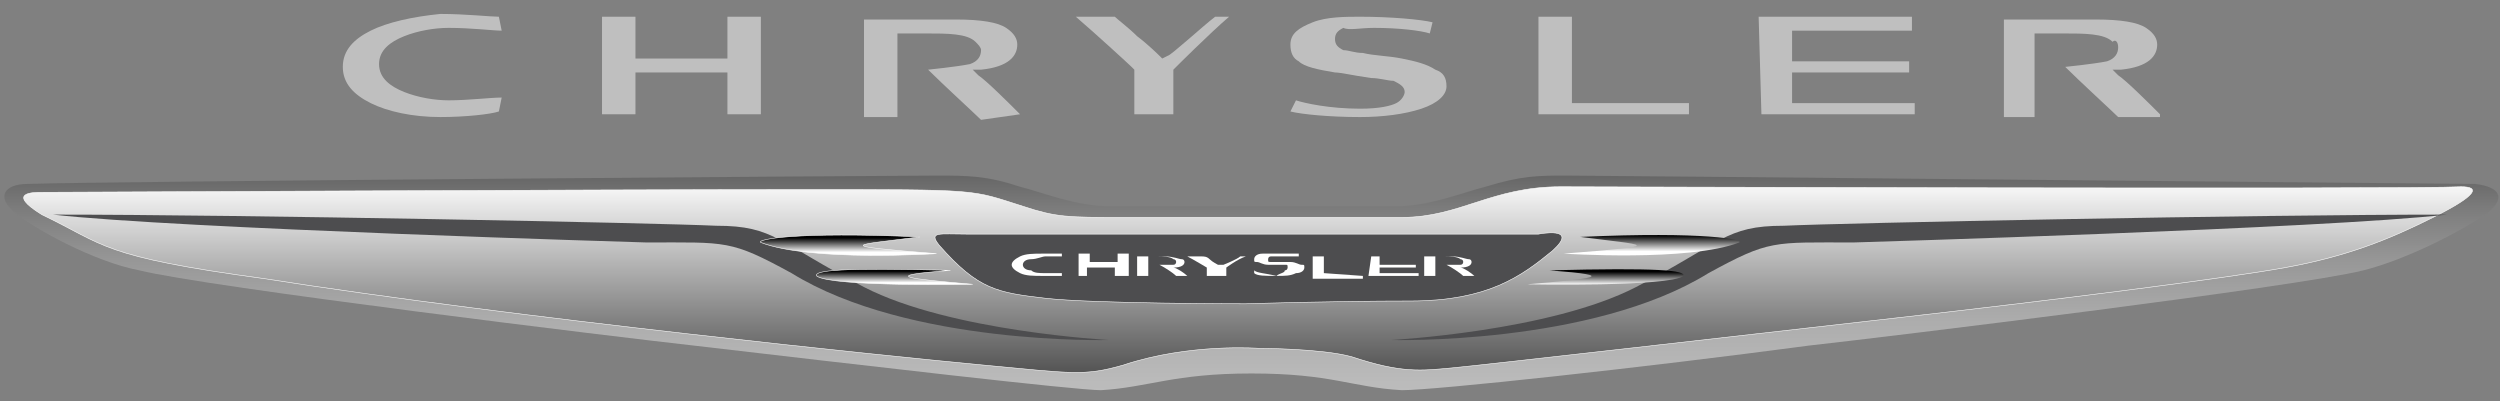 <?xml version="1.0" encoding="utf-8"?>
<!-- Generator: Adobe Illustrator 26.0.3, SVG Export Plug-In . SVG Version: 6.00 Build 0)  -->
<svg version="1.1" id="Layer_1" xmlns="http://www.w3.org/2000/svg" xmlns:xlink="http://www.w3.org/1999/xlink" x="0px" y="0px"
	 viewBox="0 0 89.7 14.4" style="enable-background:new 0 0 89.7 14.4;" xml:space="preserve">
<rect x="0" y="0" width="89.7" height="14.4" fill="#808080" stroke="none"/>
<style type="text/css">
	.st0{fill:#BFBFBF;}
	.st1{fill:url(#SVGID_00000118378916332191689630000008604381058121162914_);}
	
		.st2{fill:url(#SVGID_00000152986189513627672350000018147753499205402257_);stroke:#FFFFFF;stroke-width:1.930000e-02;stroke-miterlimit:10;}
	.st3{fill:#4D4D4F;stroke:#FFFFFF;stroke-width:1.930000e-02;stroke-miterlimit:10;}
	.st4{fill:#FFFFFF;}
	.st5{fill:#4D4D4F;}
	
		.st6{fill:url(#SVGID_00000159464739970978097870000006376562892224054460_);stroke:#FFFFFF;stroke-width:1.930000e-02;stroke-miterlimit:10;}
	
		.st7{fill:url(#SVGID_00000001633561231506041740000013495428148788312477_);stroke:#FFFFFF;stroke-width:1.930000e-02;stroke-miterlimit:10;}
	.st8{fill:url(#SVGID_00000055697706634845101460000003686633338689122457_);}
	.st9{fill:url(#SVGID_00000065056666841817177810000004002881370512705980_);}
</style>
<g>
	<g>
		<g>
			<path class="st0" d="M42.1,4.1c0-0.5,0-1.5,0-1.5l0,0V2.5l0.1-0.1c0,0,1.2-1.2,1.9-1.8l0,0h-0.5C43.2,0.9,42,2,41.9,2l0,0
				l-0.2,0.1L41.6,2c0,0-0.4-0.4-0.8-0.7l0,0C40.5,1,40.1,0.7,40,0.6l0,0h-1.4c0.7,0.6,1.9,1.7,2,1.8l0,0l0,0l0.1,0.1v0.1
				c0,0,0,1,0,1.5l0,0H42.1L42.1,4.1z"/>
		</g>
		<g>
			<path class="st0" d="M60.6,4.1V3.7h-4.2V0.6l-1.2,0v3.5H60.6L60.6,4.1z"/>
		</g>
		<g>
			<path class="st0" d="M63.2,4.1h5.5V3.7h-4.4V2.6h4.2V2.2h-4.2V1.1h4.3V0.6h-5.5L63.2,4.1L63.2,4.1z"/>
		</g>
		<g>
			<path class="st0" d="M27.3,4.1V0.6h-1.2c0,0.4,0,1.4,0,1.4l0,0v0.1H26c0,0-3.1,0-3.1,0l0,0h-0.1V2c0,0,0-0.4,0-0.8l0,0
				c0-0.2,0-0.5,0-0.6l0,0h-1.2v3.5h1.2c0-0.4,0-1.4,0-1.4l0,0V2.6h0.1c0,0,3.1,0,3.1,0l0,0h0.1v0.1c0,0,0,0.4,0,0.8l0,0
				c0,0.2,0,0.5,0,0.6l0,0H27.3L27.3,4.1z"/>
		</g>
		<g>
			<path class="st0" d="M36.6,4.1c-0.4-0.4-1.2-1.2-1.5-1.4l0,0l-0.2-0.2l0.3,0c1-0.1,1.3-0.5,1.3-0.9l0,0c0-0.2-0.1-0.4-0.4-0.6
				l0,0c-0.3-0.2-0.9-0.3-1.8-0.3l0,0h-3.3v3.5h1.2c0-0.3,0-1.4,0-2.1l0,0c0-0.5,0-0.8,0-0.8l0,0l0-0.1l0.1,0c0.3,0,0.6,0,0.9,0l0,0
				c0.8,0,1.5,0,1.8,0.3l0,0c0.1,0.1,0.2,0.2,0.2,0.3l0,0v0v0c0,0.2-0.1,0.4-0.4,0.5l0,0c-0.5,0.1-1.5,0.2-1.5,0.2
				c0.5,0.5,1.7,1.6,1.9,1.8l0,0L36.6,4.1L36.6,4.1z"/>
		</g>
		<g>
			<path class="st0" d="M48.8,4.2c0.8,0,1.6-0.1,2.2-0.3l0,0c0.6-0.2,0.9-0.5,0.9-0.8l0,0c0-0.3-0.1-0.5-0.4-0.6l0,0
				c-0.3-0.2-0.7-0.3-1.2-0.4l0,0c-0.5-0.1-1-0.1-1.4-0.2l0,0c-0.3,0-0.5-0.1-0.7-0.1l0,0c-0.2-0.1-0.3-0.2-0.3-0.4l0,0
				c0-0.2,0.1-0.3,0.3-0.4l0,0C48.4,1.1,48.8,1,49.3,1l0,0c0.9,0,1.7,0.1,2,0.2l0,0l0.1-0.4c-0.4-0.1-1.5-0.2-2.6-0.2l0,0
				c-0.5,0-1.2,0-1.7,0.2l0,0c-0.5,0.2-0.8,0.4-0.8,0.8l0,0c0,0.3,0.1,0.5,0.3,0.6l0,0c0.2,0.2,0.7,0.3,1.3,0.4l0,0
				c0.2,0,0.6,0.1,1.3,0.2l0,0c0.3,0,0.6,0.1,0.8,0.1l0,0c0.2,0.1,0.4,0.2,0.4,0.4l0,0c0,0.1-0.1,0.3-0.3,0.4l0,0
				c-0.2,0.1-0.6,0.2-1.3,0.2l0,0c-1.1,0-2-0.2-2.3-0.3l0,0L46.3,4C46.7,4.1,47.7,4.2,48.8,4.2L48.8,4.2z"/>
		</g>
		<g>
			<path class="st0" d="M13.3,1.1c-0.6,0.3-1,0.7-1,1.3l0,0c0,0.6,0.4,1,1,1.3l0,0c0.6,0.3,1.5,0.5,2.5,0.5l0,0
				c0.9,0,1.8-0.1,2.1-0.2l0,0L18,3.5c-0.4,0-1.2,0.1-1.9,0.1l0,0c-0.5,0-1.1-0.1-1.6-0.3l0,0c-0.5-0.2-0.9-0.5-0.9-1l0,0
				c0-0.5,0.4-0.8,0.9-1l0,0c0.5-0.2,1.1-0.3,1.6-0.3l0,0c0.8,0,1.6,0.1,1.9,0.1l0,0l-0.1-0.5c-0.3,0-1.2-0.1-2.1-0.1l0,0
				c0,0,0,0,0,0l0,0C14.8,0.6,13.9,0.8,13.3,1.1L13.3,1.1z"/>
		</g>
		<g>
			<path class="st0" d="M77.5,4.1c-0.4-0.4-1.2-1.2-1.5-1.4l0,0l-0.2-0.2l0.3,0c1-0.1,1.3-0.5,1.3-0.9l0,0c0-0.2-0.1-0.4-0.4-0.6
				l0,0c-0.3-0.2-0.9-0.3-1.8-0.3l0,0h-3.3v3.5H73c0-0.3,0-1.4,0-2.1l0,0c0-0.5,0-0.8,0-0.8l0,0l0-0.1l0.1,0c0.3,0,0.6,0,0.9,0l0,0
				c0.8,0,1.5,0,1.8,0.3l0,0C75.9,1.4,76,1.5,76,1.7l0,0v0v0c0,0.2-0.1,0.4-0.4,0.5l0,0c-0.5,0.1-1.5,0.2-1.5,0.2
				c0.5,0.5,1.7,1.6,1.9,1.8l0,0H77.5L77.5,4.1z"/>
		</g>
	</g>
	<g>
		<g>
			
				<linearGradient id="SVGID_00000034771756455030002010000008365247072860141490_" gradientUnits="userSpaceOnUse" x1="44.873" y1="-6.548" x2="44.873" y2="11.758" gradientTransform="matrix(1 0 0 -1 0 13.89)">
				<stop  offset="0" style="stop-color:#C7C7C7"/>
				<stop  offset="0.219" style="stop-color:#C4C4C4"/>
				<stop  offset="0.365" style="stop-color:#BBBBBB"/>
				<stop  offset="0.491" style="stop-color:#ACACAC"/>
				<stop  offset="0.605" style="stop-color:#979797"/>
				<stop  offset="0.711" style="stop-color:#7B7B7B"/>
				<stop  offset="0.81" style="stop-color:#595959"/>
				<stop  offset="0.905" style="stop-color:#313131"/>
				<stop  offset="0.995" style="stop-color:#030303"/>
				<stop  offset="1" style="stop-color:#000000"/>
			</linearGradient>
			<path id="SVGID_1_" style="fill:url(#SVGID_00000034771756455030002010000008365247072860141490_);" d="M88.8,6.6
				c-0.6,0-31.6-0.3-32.6-0.3s-1.6,0-2.9,0.4c-0.8,0.2-2,0.7-3.2,0.7c-1,0-5.2,0-5.2,0s-4.1,0-5.1,0c-1.2,0-2.4-0.5-3.2-0.7
				c-1.2-0.4-1.9-0.4-3-0.4S4,6.5,1,6.6c-0.9,0-1.1,0.5-0.5,1C1.2,8.2,3.4,9.4,5,9.7c2.4,0.6,17.2,2.4,19.9,2.7
				c6,0.7,13.7,1.6,14.6,1.6c1.7-0.1,2.6-0.6,5.4-0.6c2.9,0,3.6,0.5,5.4,0.6c1.2,0,8.6-0.8,14.6-1.6c2.7-0.3,17.5-2.1,19.9-2.7
				c1.6-0.4,3.7-1.5,4.5-2.1C89.9,7.1,89.7,6.7,88.8,6.6z"/>
		</g>
	</g>
	
		<linearGradient id="SVGID_00000044145668044796012790000015170725691026417806_" gradientUnits="userSpaceOnUse" x1="44.868" y1="7.527" x2="44.868" y2="-2.913" gradientTransform="matrix(1 0 0 -1 0 13.89)">
		<stop  offset="0" style="stop-color:#FFFFFF"/>
		<stop  offset="1" style="stop-color:#000000"/>
	</linearGradient>
	
		<path style="fill:url(#SVGID_00000044145668044796012790000015170725691026417806_);stroke:#FFFFFF;stroke-width:1.930000e-02;stroke-miterlimit:10;" d="
		M45.2,12.5c0,0-2.5-0.2-4.9,0.6c-1.4,0.4-1.8,0.3-5,0c-3.2-0.3-16.9-1.7-25.8-3.1c-5.9-0.8-5.7-1.2-8-2.3C0.2,6.9,1.2,6.9,1.5,6.9
		c0,0,20.6-0.1,27.2-0.1s6.1,0,8,0.6c1.2,0.4,1.6,0.4,3.6,0.4s7.9,0,10,0c2.1,0,3.2-1.1,5.7-1.1c0,0,30.6,0.1,32.3,0
		c0.7,0,0.6,0.3-1,1.1c-1.6,0.8-3.1,1.4-5.3,1.8c-2.2,0.4-8.6,1.2-13.9,1.8c-5.3,0.6-14.9,1.7-16,1.8s-1.8,0.2-3.6-0.4
		C47.4,12.5,45.2,12.5,45.2,12.5z"/>
	<path class="st3" d="M44.7,10.9c0,0-5.5,0-7.2-0.2c-1.7-0.2-2.4-0.3-3.8-1.9c-0.4-0.5,0-0.4,1-0.4c1,0,20.5,0,20.5,0
		s1.5-0.3,0.5,0.6c-1.1,0.9-2.3,1.8-5.1,1.8S44.7,10.9,44.7,10.9z"/>
	<g>
		<g>
			<path class="st4" d="M44,9.9c0-0.1,0-0.3,0-0.3l0,0v0l0,0c0,0,0.4-0.3,0.7-0.4l0,0h-0.2c-0.1,0.1-0.6,0.3-0.6,0.3l0,0l-0.1,0
				l-0.1,0c0,0-0.2-0.1-0.3-0.2l0,0c-0.1-0.1-0.2-0.1-0.3-0.1l0,0h-0.5c0.2,0.1,0.7,0.4,0.7,0.4l0,0v0l0,0v0c0,0,0,0.2,0,0.3l0,0
				L44,9.9L44,9.9z"/>
		</g>
		<g>
			<path class="st4" d="M48.9,9.9L48.9,9.9l-1.4-0.1V9.2l-0.4,0v0.8H48.9L48.9,9.9z"/>
		</g>
		<g>
			<path class="st4" d="M49.1,9.9h1.8V9.8h-1.4V9.6h1.3V9.5h-1.3V9.2h1.4V9.2h-1.7L49.1,9.9L49.1,9.9z"/>
		</g>
		<g>
			<path class="st4" d="M40.5,9.9V9.1h-0.4c0,0.1,0,0.3,0,0.3l0,0v0h0c0,0-1,0-1,0l0,0h0v0c0,0,0-0.1,0-0.2l0,0c0-0.1,0-0.1,0-0.1
				l0,0h-0.4v0.8H39c0-0.1,0-0.3,0-0.3l0,0v0h0c0,0,1,0,1,0l0,0h0v0c0,0,0,0.1,0,0.2l0,0c0,0.1,0,0.1,0,0.1l0,0L40.5,9.9L40.5,9.9z"
				/>
		</g>
		<g>
			<path class="st4" d="M42.6,9.9c-0.1-0.1-0.4-0.3-0.5-0.3l0,0l-0.1,0l0.1,0c0.3,0,0.4-0.1,0.4-0.2l0,0c0,0,0-0.1-0.1-0.1l0,0
				c-0.1,0-0.3-0.1-0.6-0.1l0,0h-1v0.7h0.4c0-0.1,0-0.3,0-0.5l0,0c0-0.1,0-0.2,0-0.2l0,0l0,0h0c0.1,0,0.2,0,0.3,0l0,0
				c0.2,0,0.5,0,0.6,0.1l0,0c0,0,0.1,0,0.1,0.1l0,0v0v0c0,0,0,0.1-0.1,0.1l0,0c-0.2,0-0.5,0-0.5,0c0.2,0.1,0.5,0.3,0.6,0.4l0,0
				L42.6,9.9L42.6,9.9z"/>
		</g>
		<g>
			<path class="st4" d="M52.9,9.9c-0.1-0.1-0.4-0.3-0.5-0.3l0,0l-0.1,0l0.1,0c0.3,0,0.4-0.1,0.4-0.2l0,0c0,0,0-0.1-0.1-0.1l0,0
				c-0.1,0-0.3-0.1-0.6-0.1l0,0h-1v0.7h0.4c0-0.1,0-0.3,0-0.5l0,0c0-0.1,0-0.2,0-0.2l0,0l0,0h0c0.1,0,0.2,0,0.3,0l0,0
				c0.2,0,0.5,0,0.6,0.1l0,0c0,0,0.1,0,0.1,0.1l0,0v0v0c0,0,0,0.1-0.1,0.1l0,0c-0.2,0-0.5,0-0.5,0c0.2,0.1,0.5,0.3,0.6,0.4l0,0
				L52.9,9.9L52.9,9.9z"/>
		</g>
		<g>
			<path class="st4" d="M45.8,9.9c0.3,0,0.5,0,0.7-0.1l0,0c0.2,0,0.3-0.1,0.3-0.2l0,0c0-0.1,0-0.1-0.1-0.1l0,0
				c-0.1,0-0.2-0.1-0.4-0.1l0,0c-0.2,0-0.3,0-0.5,0l0,0c-0.1,0-0.2,0-0.2,0l0,0c-0.1,0-0.1,0-0.1-0.1l0,0c0,0,0-0.1,0.1-0.1l0,0
				c0.1,0,0.2,0,0.4,0l0,0c0.3,0,0.5,0,0.6,0l0,0l0-0.1c-0.1,0-0.5,0-0.8,0l0,0c-0.2,0-0.4,0-0.5,0l0,0c-0.2,0-0.3,0.1-0.3,0.2l0,0
				c0,0.1,0,0.1,0.1,0.1l0,0c0.1,0,0.2,0.1,0.4,0.1l0,0c0.1,0,0.2,0,0.4,0l0,0c0.1,0,0.2,0,0.2,0l0,0c0.1,0,0.1,0,0.1,0.1l0,0
				c0,0,0,0.1-0.1,0.1l0,0C46.1,9.8,45.9,9.8,45.8,9.9L45.8,9.9c-0.4-0.1-0.7-0.1-0.8-0.2l0,0l0,0.1C45.1,9.9,45.4,9.9,45.8,9.9
				L45.8,9.9z"/>
		</g>
		<g>
			<path class="st4" d="M36.6,9.2c-0.2,0.1-0.3,0.2-0.3,0.3l0,0c0,0.1,0.1,0.2,0.3,0.3l0,0c0.2,0.1,0.5,0.1,0.8,0.1l0,0
				c0.3,0,0.6,0,0.7,0l0,0l0-0.1c-0.1,0-0.4,0-0.6,0l0,0c-0.2,0-0.4,0-0.5-0.1l0,0c-0.2,0-0.3-0.1-0.3-0.2l0,0
				c0-0.1,0.1-0.2,0.3-0.2l0,0c0.2,0,0.4-0.1,0.5-0.1l0,0c0.3,0,0.5,0,0.6,0l0,0l0-0.1c-0.1,0-0.4,0-0.7,0l0,0c0,0,0,0,0,0l0,0
				C37.1,9.1,36.8,9.1,36.6,9.2L36.6,9.2z"/>
		</g>
	</g>
	<path class="st5" d="M39.8,12.2c0,0-7.2,0.2-11.4-2.4c-2.2-1.2-2.3-1.1-5.2-1.1c0,0-16.9-0.5-21.3-1C8.7,7.7,23.6,8,25.7,8.1
		c2.1,0,2.2,0.6,5.3,2.2C34.1,11.9,39.8,12.2,39.8,12.2z"/>
	
		<linearGradient id="SVGID_00000127725481546390755500000000593419667778158266_" gradientUnits="userSpaceOnUse" x1="30.451" y1="4.564" x2="30.451" y2="5.543" gradientTransform="matrix(1 0 0 -1 0 13.89)">
		<stop  offset="0.282" style="stop-color:#FFFFFF"/>
		<stop  offset="0.808" style="stop-color:#000000"/>
	</linearGradient>
	
		<path style="fill:url(#SVGID_00000127725481546390755500000000593419667778158266_);stroke:#FFFFFF;stroke-width:1.930000e-02;stroke-miterlimit:10;" d="
		M33.6,9.1c0,0-4.5,0.3-6.3-0.4c-0.2-0.1,1.2-0.4,5.7-0.2C30.7,8.8,29.7,8.8,33.6,9.1z"/>
	
		<linearGradient id="SVGID_00000017516136228542759650000014648295488368993920_" gradientUnits="userSpaceOnUse" x1="32.056" y1="3.532" x2="32.056" y2="4.307" gradientTransform="matrix(1 0 0 -1 0 13.89)">
		<stop  offset="0.282" style="stop-color:#FFFFFF"/>
		<stop  offset="0.808" style="stop-color:#000000"/>
	</linearGradient>
	
		<path style="fill:url(#SVGID_00000017516136228542759650000014648295488368993920_);stroke:#FFFFFF;stroke-width:1.930000e-02;stroke-miterlimit:10;" d="
		M34.9,10.2c0,0-5.1,0.1-5.6-0.3c-0.1-0.2,0.9-0.3,4.8-0.2C31.5,9.9,32.6,10,34.9,10.2z"/>
	<path class="st5" d="M49.9,12.2c0,0,7.2,0.2,11.4-2.4c2.2-1.2,2.3-1.1,5.2-1.1c0,0,16.9-0.5,21.3-1C80.9,7.7,66.1,8,64,8.1
		c-2.1,0-2.2,0.6-5.3,2.2C55.6,11.9,49.9,12.2,49.9,12.2z"/>
	
		<linearGradient id="SVGID_00000116230967624293023300000014973046211305838266_" gradientUnits="userSpaceOnUse" x1="59.239" y1="4.564" x2="59.239" y2="5.647" gradientTransform="matrix(1 0 0 -1 0 13.89)">
		<stop  offset="0.282" style="stop-color:#FFFFFF"/>
		<stop  offset="0.808" style="stop-color:#000000"/>
	</linearGradient>
	<path style="fill:url(#SVGID_00000116230967624293023300000014973046211305838266_);" d="M56.1,9.1c0,0,4.5,0.3,6.3-0.4
		c0.2-0.1-1.2-0.4-5.7-0.2C59,8.8,60,8.8,56.1,9.1z"/>
	
		<linearGradient id="SVGID_00000179611264060746338470000010693179557943927227_" gradientUnits="userSpaceOnUse" x1="57.634" y1="3.43" x2="57.634" y2="4.306" gradientTransform="matrix(1 0 0 -1 0 13.89)">
		<stop  offset="0.282" style="stop-color:#FFFFFF"/>
		<stop  offset="0.808" style="stop-color:#000000"/>
	</linearGradient>
	<path style="fill:url(#SVGID_00000179611264060746338470000010693179557943927227_);" d="M54.8,10.2c0,0,5.1,0.1,5.6-0.3
		c0.1-0.2-0.9-0.3-4.8-0.2C58.2,9.9,57.1,10,54.8,10.2z"/>
</g>
</svg>
